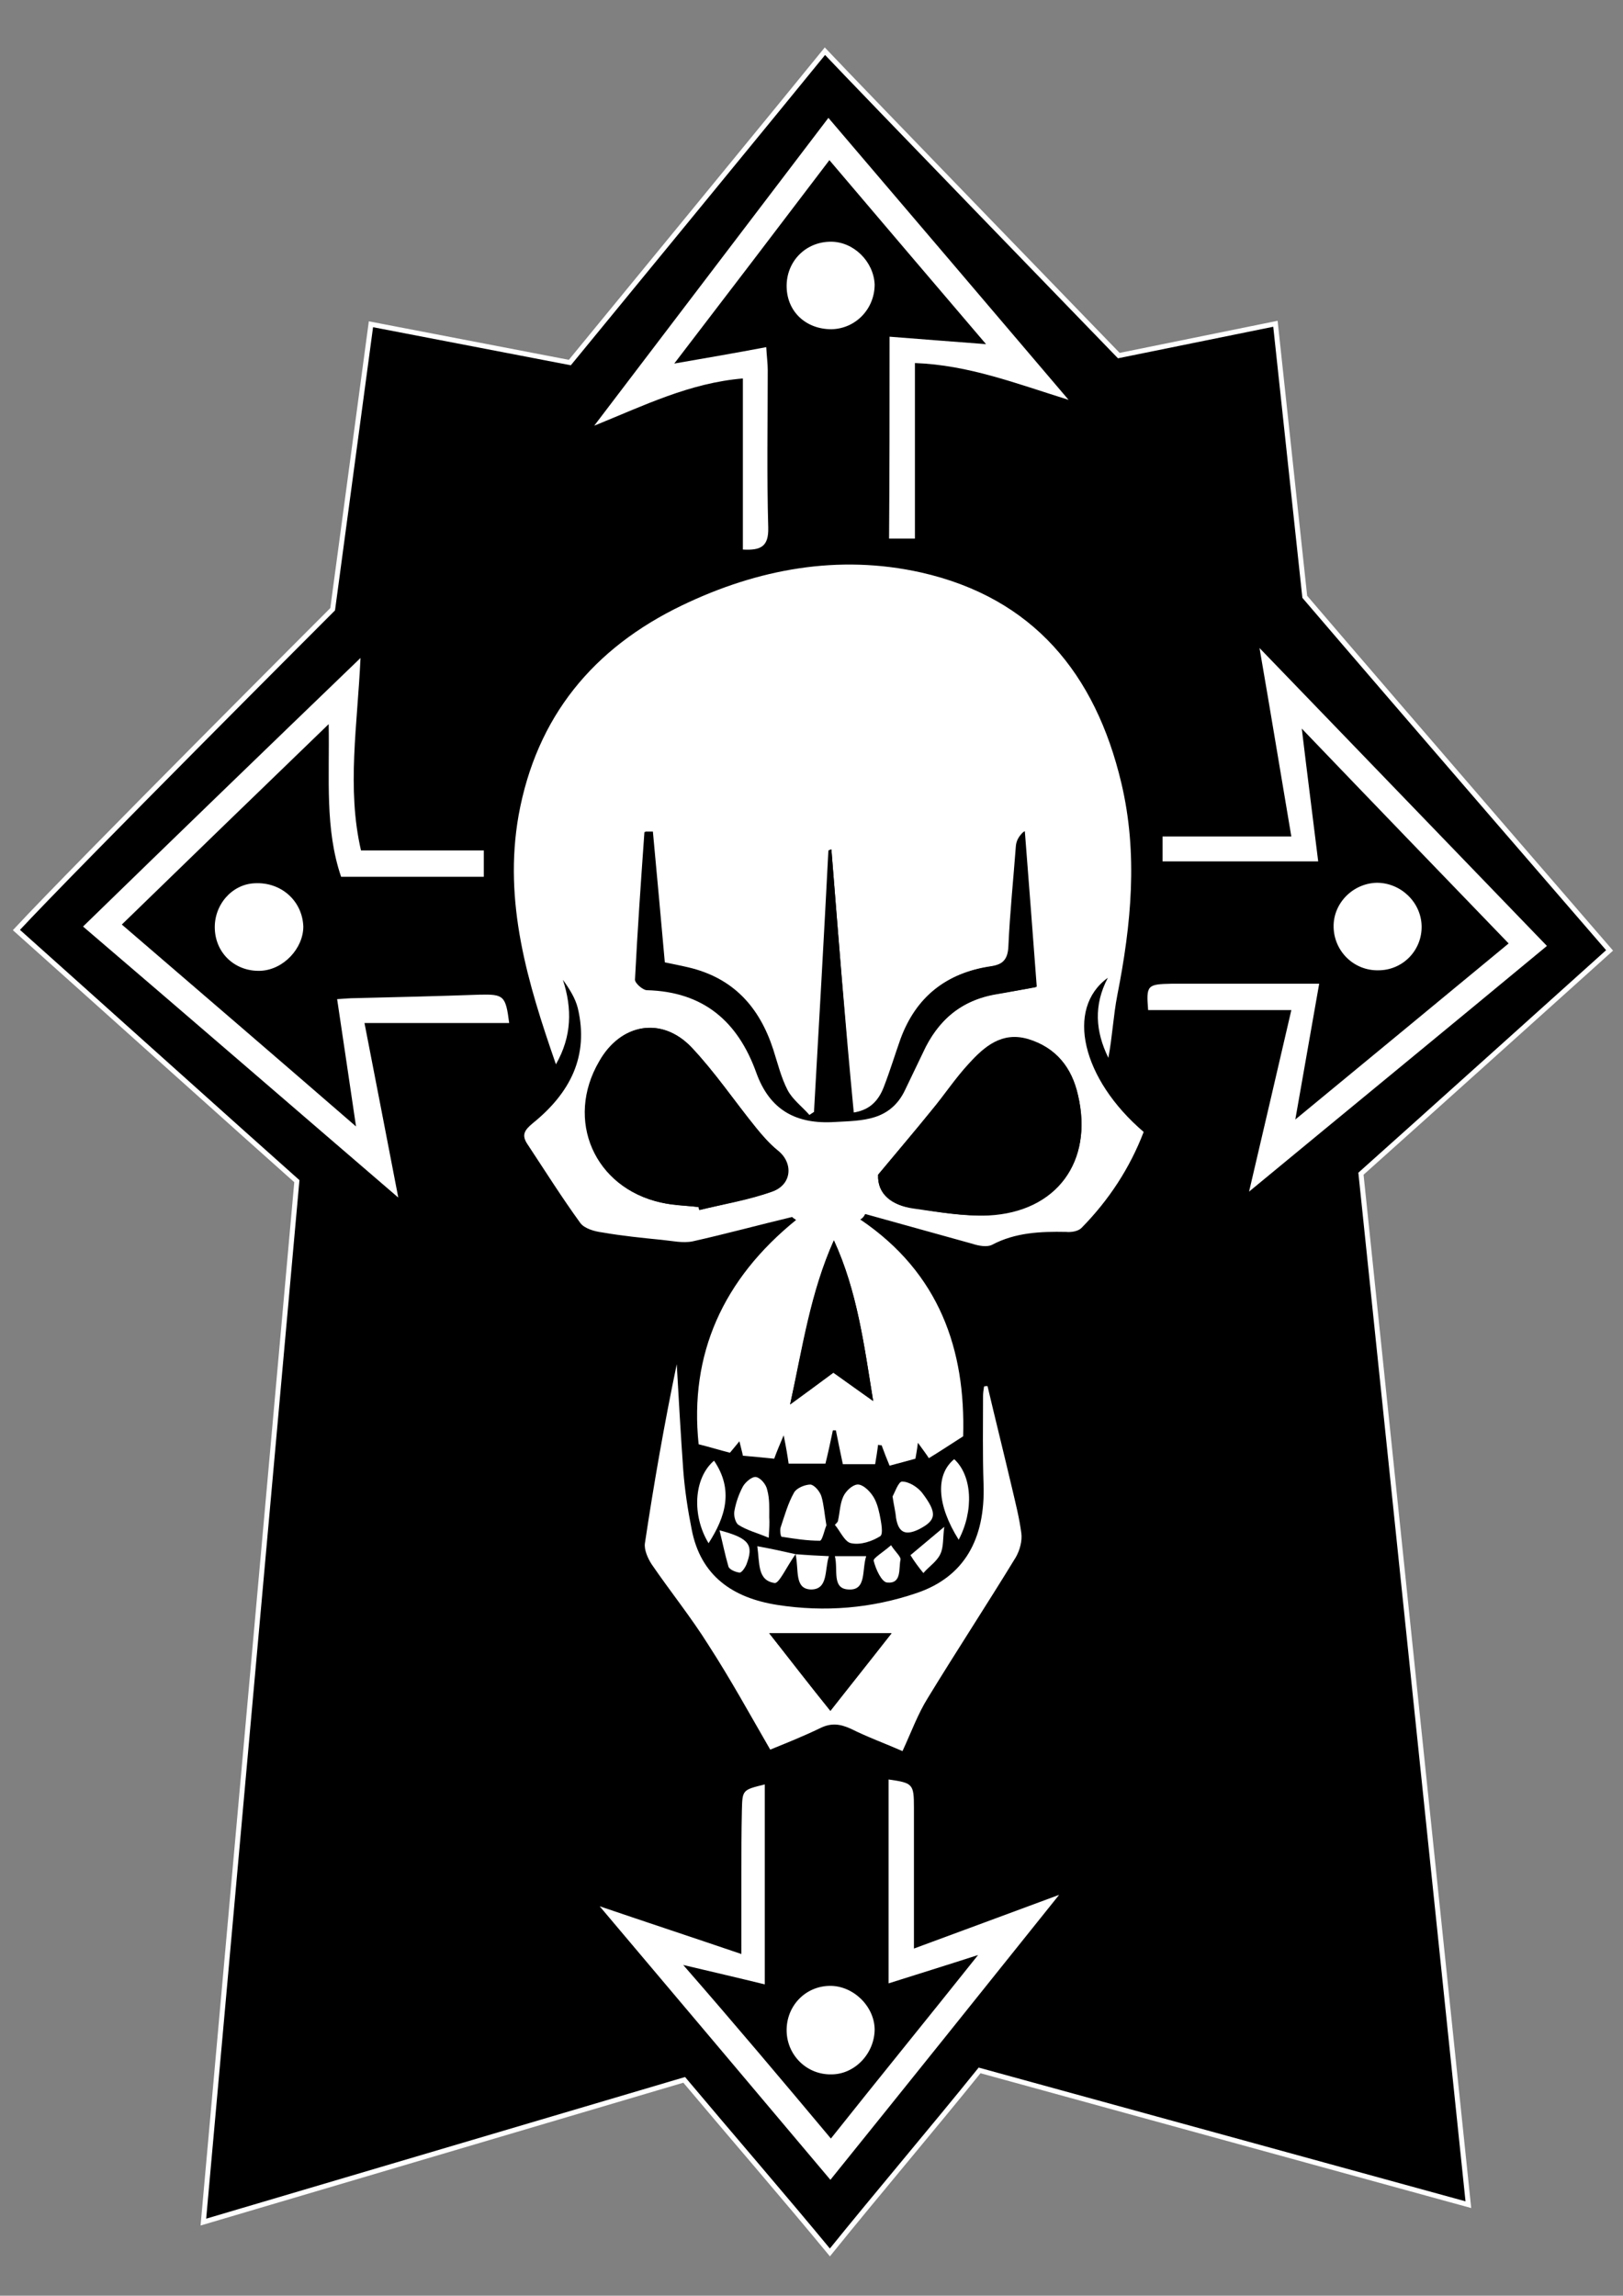 <?xml version="1.0" encoding="utf-8"?>
<!-- Generator: Adobe Illustrator 23.0.2, SVG Export Plug-In . SVG Version: 6.00 Build 0)  -->
<svg version="1.1" id="Layer_1" xmlns="http://www.w3.org/2000/svg" xmlns:xlink="http://www.w3.org/1999/xlink" x="0px" y="0px"
	 width="326.4px" height="461.6px" viewBox="0 0 326.4 461.6" style="enable-background:new 0 0 326.4 461.6;" xml:space="preserve"
	>
<rect x="0" y="0" width="326.4" height="461.6" fill="#808080" stroke="none"/>
<style type="text/css">
	.st0{fill-rule:evenodd;clip-rule:evenodd;stroke:#FFFFFF;stroke-miterlimit:10;}
	.st1{fill-rule:evenodd;clip-rule:evenodd;fill:#FFFFFF;}
	.st2{fill-rule:evenodd;clip-rule:evenodd;}
</style>
<g>
	<path class="st0" d="M323.7,191.1c0,0-41.8-48.3-61.3-71.1l-5.9-54.9l-31.5,6.4c0,0-52.6-54.3-59.1-61.2
		c-4.1,5.1-51.3,62.6-51.3,62.6l-40-7.7l-7.7,57.3c0,0-51.6,51.6-63.6,64.5c10.2,9.1,48.5,43.5,56.4,50.5L40.9,446.8l96.7-28.6
		c8.9,10.6,20.4,23.9,29.3,34.7c9.2-11.4,21-25.3,30.1-36.6l98.3,27L273.7,236C282.9,227.8,323.7,191.1,323.7,191.1z"/>
	<g id="skull-cross-vectorportal_x5F_10669_4_">
		<g>
			<path class="st1" d="M173,245.2c16,10.8,21.2,26.3,20.7,43.6c-2.5,1.6-4.6,3-6.9,4.4c-0.3-0.5-1.1-1.6-2.2-3.1
				c-0.2,1.6-0.4,2.6-0.5,3.2c-1.8,0.5-3.3,0.9-5.2,1.4c-0.5-1.2-1.1-2.7-1.6-4.1c-0.2,0-0.4,0-0.7-0.1c-0.2,1.4-0.4,2.8-0.6,3.9
				c-2.1,0-4.2,0-6.5,0c-0.4-1.9-0.9-4.3-1.4-6.8c-0.2,0-0.4,0-0.6,0c-0.5,2.4-1,4.7-1.5,6.7c-2.5,0-4.7,0-7.4,0
				c-0.2-1.4-0.5-3.3-1-5.7c-0.8,1.9-1.4,3.3-1.9,4.7c-2-0.2-4-0.4-6.3-0.6c-0.1-0.6-0.4-1.6-0.7-2.9c-0.8,1-1.5,1.8-1.9,2.3
				c-2-0.5-3.9-1.1-6.3-1.7c-1.9-18.1,4.9-33.2,19.6-45.1c-0.3-0.2-0.6-0.4-0.8-0.6c-6.7,1.6-13.3,3.4-20,4.9
				c-2,0.4-4.1-0.1-6.2-0.3c-4-0.4-8-0.8-12-1.5c-1.6-0.2-3.6-0.8-4.4-1.9c-3.7-5.1-7.1-10.5-10.6-15.8c-1.3-1.9-0.6-2.9,1.1-4.3
				c7.4-6,11.3-13.4,9-23.1c-0.5-2-1.7-3.9-3-5.7c1.9,5.8,1.8,11.4-1.4,17c-5.7-16.4-10.6-32.6-7.5-50.1c3.6-19.8,15-33.6,32.9-42.2
				c15.2-7.3,31.4-10.3,48-6.6c22.6,5.1,35.1,20.4,40.3,42.3c3.4,14.3,2,28.5-0.8,42.7c-0.8,4.1-1,8.4-1.8,12.6
				c-2.6-5.3-3-10.6-0.1-16.1c-8.6,6.2-5.2,20.4,7.2,31c-2.8,7.3-7,13.7-12.5,19.3c-0.7,0.7-2.1,0.9-3.1,0.8
				c-5.1-0.1-10.2,0.1-14.9,2.6c-1,0.5-2.7,0.2-3.9-0.2c-7.2-2-14.4-4-21.6-6C173.7,244.7,173.4,245,173,245.2z M140.5,242.7
				c0,0.2,0.1,0.4,0.2,0.6c4.9-1.2,9.9-2,14.6-3.7c4-1.4,4.3-5.8,1.1-8.3c-1.6-1.3-3-2.9-4.3-4.5c-4.4-5.4-8.3-11.2-13-16.2
				c-6-6.3-14.2-4.8-18.5,2.8c-6.8,11.9-1,25.4,12.4,28.4C135.4,242.4,137.9,242.4,140.5,242.7z M176.6,236.2
				c-0.2,3.9,2.8,6.2,7.1,6.8c5,0.7,10.1,1.6,15.1,1.4c13.7-0.7,21.1-10.8,18-24.1c-1.3-5.5-4.5-9.7-10.1-11.3
				c-5.2-1.5-8.7,1.5-11.8,4.9c-2.7,3-5,6.4-7.6,9.5C184,227.4,180.6,231.4,176.6,236.2z M167.2,170.8c-0.1,0-0.3,0.1-0.4,0.1
				c-1,17.5-1.9,35.1-2.9,52.6c-0.4,0.2-0.8,0.5-1.1,0.7c-1.5-1.7-3.4-3.1-4.4-5c-1.3-2.5-2-5.4-2.9-8.2
				c-2.8-8.6-8.1-14.4-17.1-16.5c-1.7-0.4-3.3-0.7-4.7-1c-0.8-9-1.6-17.7-2.4-26.3c-0.5,0-1,0-1.5,0c-0.7,9.9-1.4,19.8-1.9,29.7
				c0,0.7,1.5,2.1,2.4,2.1c11.4,0.2,18.3,6.3,22,16.6c2.7,7.5,8,10.5,15.8,9.9c5.5-0.4,11-0.2,13.9-6.3c1.2-2.5,2.4-5,3.6-7.5
				c3-6.6,7.9-10.8,15.1-11.9c2.4-0.4,4.9-0.8,7.8-1.4c-0.8-10.7-1.6-21-2.4-31.3c-1,0.9-1.5,1.9-1.6,2.9
				c-0.6,6.7-1.2,13.4-1.5,20.1c-0.1,2.8-1.1,3.8-3.8,4.2c-8.8,1.3-14.8,6.2-17.9,14.5c-1.1,3.2-2.1,6.4-3.3,9.5
				c-1,2.7-2.6,4.8-6.3,5.4C170,206,168.6,188.4,167.2,170.8z M175.6,281.7c-1.8-11.1-3.2-22.1-7.9-32.3c-4.6,10.4-6.2,21.4-8.8,33
				c3.3-2.4,6-4.4,8.7-6.4C170.4,278,173,279.9,175.6,281.7z"/>
			<path class="st1" d="M198.6,278.7c1.6,6.8,3.3,13.6,4.9,20.4c0.7,3,1.5,6.1,1.9,9.2c0.2,1.5-0.3,3.4-1.1,4.8
				c-5.8,9.5-11.9,18.8-17.7,28.3c-2,3.2-3.3,6.8-5.1,10.7c-3.4-1.5-7-2.8-10.4-4.5c-2.2-1-4-1.2-6.2-0.1c-3.3,1.6-6.8,3-10,4.3
				c-4.1-7.1-8-14.2-12.4-21c-3.5-5.6-7.7-10.8-11.4-16.2c-0.8-1.2-1.6-3-1.4-4.3c1.8-12,3.9-24,6.4-36c0.4,7.1,0.8,14.1,1.3,21.2
				c0.3,4,0.9,8,1.7,12c1.8,9.4,8.3,13.8,17.2,15.2c9.6,1.5,19,0.7,28.1-2.4c9.4-3.2,13.8-10.7,13.4-21.9
				c-0.2-5.9-0.1-11.8-0.1-17.7c0-0.6,0.1-1.3,0.2-1.9C198.1,278.7,198.3,278.7,198.6,278.7z M154.7,328.4
				c4.3,5.4,8.1,10.4,12.3,15.6c4.1-5.3,8-10.2,12.3-15.6C170.8,328.4,163.2,328.4,154.7,328.4z"/>
			<path class="st1" d="M66.1,145.6c-14.2,13.7-27.7,26.8-41.6,40.3c15.7,13.5,31.3,26.9,47.1,40.6c-1.3-8.7-2.5-17-3.8-25.6
				c1.6-0.1,2.6-0.2,3.6-0.2c8.4-0.2,16.7-0.4,25.1-0.7c4.8-0.1,5.2,0.2,5.9,5.7c-9.4,0-18.8,0-29.1,0c2.3,11.9,4.5,23.1,6.8,35.1
				c-21.3-18.3-42.1-36.3-63.4-54.5c18.5-18,36.8-35.7,55.8-54c-0.6,13.4-2.8,26.2,0.1,38.7c8.3,0,16.4,0,24.7,0c0,1.6,0,3.2,0,5.3
				c-9.6,0-19.1,0-28.7,0C65.3,166.6,66.3,156.5,66.1,145.6z"/>
			<path class="st1" d="M303.4,189.7c-13.9-14.4-27.6-28.6-41.6-43.2c1.1,9.2,2.2,17.7,3.3,26.7c-10.7,0-20.8,0-31.3,0
				c0-1.3,0-2.8,0-5c8.3,0,16.8,0,25.9,0c-2.2-13-4.2-25.2-6.4-37.9c19.4,20.1,38.4,39.8,57.8,59.9c-19.9,16.5-39.8,32.8-59.9,49.4
				c2.9-12.4,5.7-24.4,8.5-36.5c-10.1,0-19.5,0-28.8,0c-0.4-5-0.2-5.2,4.7-5.3c9.6,0,19.2,0,29.7,0c-1.6,9.2-3.2,18.1-4.8,27.3
				C274.8,213.3,288.9,201.7,303.4,189.7z"/>
			<path class="st1" d="M178.9,67.7c6.5,0.5,12.7,1,19.4,1.5c-10.5-12.3-20.8-24.4-31.5-37c-10.4,13.7-20.7,27.2-31.2,40.9
				c6.3-1.1,12.2-2.1,18.5-3.3c0.1,1.9,0.3,3.3,0.3,4.6c0,10.6-0.2,21.1,0.1,31.7c0.1,3.8-1.5,4.6-5.1,4.4c0-11.3,0-22.6,0-34.4
				c-10.7,0.9-19.8,5.4-29.9,9.5c16-21,31.4-41.3,47.1-61.9c16.1,18.9,31.9,37.4,48.3,56.7c-10.6-3.3-20.1-7-30.9-7.4
				c0,11.9,0,23.6,0,35.3c-1.9,0-3.4,0-5.2,0C178.9,95.1,178.9,81.9,178.9,67.7z"/>
			<path class="st1" d="M167.1,430c9.7-12.2,19.4-24.1,29.6-36.9c-6.5,2.1-12,3.8-18,5.7c0-14,0-27.5,0-41c4.9,0.7,5.1,0.9,5.1,5.7
				c0,9.2,0,18.3,0,28.3c9.7-3.6,19-7,29.2-10.8c-15.6,19.5-30.6,38.2-46,57.3c-15.5-18.4-30.7-36.4-46.4-55
				c9.7,3.3,18.8,6.3,28.5,9.6c0-5.8,0-10.9,0-16c0-4.3,0-8.6,0.1-12.9c0.1-4.1,0.1-4.1,4.6-5.2c0,13.2,0,26.3,0,40.2
				c-5.3-1.3-10.5-2.5-16.4-3.9C147.7,406.9,157.3,418.3,167.1,430z"/>
			<path class="st1" d="M167.2,417.1c-4.9,0.1-8.9-3.8-9-8.7c-0.1-5,3.7-9,8.6-9.1c4.7-0.1,9,4,9.1,8.7
				C175.9,412.9,171.9,417.1,167.2,417.1z"/>
			<path class="st1" d="M276.9,177.5c4.8,0,8.9,3.9,9,8.7c0.1,4.9-3.8,8.9-8.7,8.9c-4.9,0.1-8.9-3.8-9-8.7
				C268.1,181.6,272.1,177.6,276.9,177.5z"/>
			<path class="st1" d="M167.2,66.2c-5.1,0-8.9-3.5-9-8.5c-0.1-5.1,3.8-9.1,8.9-9.1c4.6,0,8.6,4,8.8,8.6
				C175.9,62.1,172.1,66.1,167.2,66.2z"/>
			<path class="st1" d="M52.4,195.2c-5,0.2-9-3.4-9.2-8.4c-0.2-4.8,3.4-9,8-9.2c5.3-0.3,9.6,3.5,9.8,8.7C61,190.7,57,195,52.4,195.2
				z"/>
			<path class="st1" d="M168.5,305.9c0.4-1.7,0.4-3.5,1.1-5c0.5-1.1,1.8-2.3,2.8-2.4c1-0.1,2.3,1.1,3,2.1c0.8,1.1,1.2,2.5,1.5,3.9
				c0.3,1.5,0.8,4,0.1,4.4c-1.6,1-3.9,1.8-5.8,1.4c-1.3-0.2-2.2-2.4-3.3-3.7C168.2,306.3,168.4,306.1,168.5,305.9z"/>
			<path class="st1" d="M166.2,306.7c-0.4,0.9-0.8,3-1.3,3.1c-2.6,0-5.1-0.4-7.7-0.8c-0.2,0-0.4-1.3-0.2-1.9c0.8-2.4,1.5-4.9,2.7-7
				c0.5-0.9,2.2-1.6,3.3-1.6c0.8,0.1,1.9,1.4,2.2,2.4C165.7,302.6,165.8,304.4,166.2,306.7z"/>
			<path class="st1" d="M142.5,310.3c-3.4-5.6-3-13.1,1.1-16.6C147.6,299.6,145.9,305,142.5,310.3z"/>
			<path class="st1" d="M154.6,309.2c-2.4-1-4.4-1.5-6.1-2.6c-0.6-0.4-1-1.9-0.8-2.8c0.3-1.7,0.9-3.4,1.7-4.9
				c0.5-0.9,1.9-2.1,2.7-1.9c0.9,0.2,2,1.5,2.2,2.6c0.5,1.8,0.4,3.7,0.4,5.5C154.8,306.2,154.7,307.2,154.6,309.2z"/>
			<path class="st1" d="M179.5,300.9c0.4-0.7,1.2-3,1.9-3c1.4,0,3.1,1.1,4,2.2c3.2,4.2,2.9,5.6-0.6,7.4c-2.7,1.3-4.1,0.7-4.6-2.3
				C180.1,304,179.8,302.9,179.5,300.9z"/>
			<path class="st1" d="M191.9,293.4c3.6,3.3,4,10.3,0.9,16.2C188.4,302.6,188.1,296.5,191.9,293.4z"/>
			<path class="st1" d="M144.7,307.7c6.1,1.6,6.9,3,5.4,6.9c-0.3,0.7-1,1.7-1.4,1.6c-0.8-0.1-2-0.6-2.2-1.2
				C145.8,312.6,145.3,310.1,144.7,307.7z"/>
			<path class="st1" d="M160,312.5c2.5,0.2,4.4,0.3,6.7,0.4c-0.9,2.8-0.1,6.7-3.6,6.7C159.7,319.5,160.7,315.7,160,312.5z"/>
			<path class="st1" d="M152.3,310.9c2.7,0.5,4.6,0.9,7.7,1.6c-1.8,2.5-3.3,5.9-4.2,5.8C152.3,317.8,152.8,314.4,152.3,310.9z"/>
			<path class="st1" d="M167.9,312.9c2.3,0,4.1,0,6.3,0c-0.9,2.8,0.1,6.9-3.5,6.7C167.2,319.5,168.6,315.6,167.9,312.9z"/>
			<path class="st1" d="M183.1,312.7c2.4-2,4.3-3.6,6.8-5.7c-0.3,2.2-0.1,4.1-0.8,5.5c-0.7,1.5-2.3,2.5-3.4,3.8
				C184.8,315.2,183.9,314,183.1,312.7z"/>
			<path class="st1" d="M179.2,310.7c0.9,1.4,2,2.3,1.9,2.9c-0.4,1.8,0.3,4.9-2.7,4.6c-1.1-0.1-2.3-2.7-2.7-4.4
				C175.6,313.3,177.6,312.1,179.2,310.7z"/>
			<path class="st2" d="M140.5,242.7c-2.5-0.3-5.1-0.4-7.6-0.9c-13.4-3-19.3-16.6-12.4-28.4c4.3-7.6,12.5-9.1,18.5-2.8
				c4.8,5,8.7,10.8,13,16.2c1.3,1.6,2.7,3.2,4.3,4.5c3.2,2.5,2.9,6.9-1.1,8.3c-4.7,1.6-9.7,2.5-14.6,3.7
				C140.6,243.1,140.5,242.9,140.5,242.7z"/>
			<path class="st2" d="M176.6,236.2c4-4.8,7.4-8.8,10.7-12.9c2.6-3.1,4.8-6.5,7.6-9.5c3.1-3.4,6.6-6.4,11.8-4.9
				c5.7,1.7,8.9,5.8,10.1,11.3c3.1,13.3-4.3,23.4-18,24.1c-5,0.3-10.1-0.6-15.1-1.4C179.4,242.4,176.4,240.1,176.6,236.2z"/>
			<path class="st2" d="M167.2,170.8c1.4,17.6,2.8,35.2,4.3,53c3.6-0.6,5.3-2.7,6.3-5.4c1.2-3.1,2.2-6.4,3.3-9.5
				c3.1-8.4,9.1-13.2,17.9-14.5c2.7-0.4,3.7-1.5,3.8-4.2c0.3-6.7,1-13.4,1.5-20.1c0.1-1,0.5-1.9,1.6-2.9c0.8,10.3,1.6,20.6,2.4,31.3
				c-2.9,0.5-5.4,1-7.8,1.4c-7.3,1.2-12.1,5.4-15.1,11.9c-1.2,2.5-2.4,5-3.6,7.5c-2.8,6.1-8.3,6-13.9,6.3
				c-7.8,0.5-13.1-2.4-15.8-9.9c-3.7-10.3-10.6-16.3-22-16.6c-0.8,0-2.4-1.4-2.4-2.1c0.5-9.9,1.2-19.8,1.9-29.7c0.5,0,1,0,1.5,0
				c0.8,8.6,1.6,17.3,2.4,26.3c1.4,0.3,3.1,0.6,4.7,1c9,2.1,14.3,8,17.1,16.5c0.9,2.7,1.6,5.6,2.9,8.2c1,1.9,2.9,3.4,4.4,5
				c0.4-0.2,0.8-0.5,1.1-0.7c1-17.5,2-35.1,2.9-52.6C166.9,170.9,167,170.9,167.2,170.8z"/>
			<path class="st2" d="M175.6,281.7c-2.6-1.9-5.2-3.7-8-5.7c-2.7,2-5.4,4-8.7,6.4c2.5-11.6,4.1-22.6,8.8-33
				C172.4,259.6,173.8,270.6,175.6,281.7z"/>
			<path class="st2" d="M154.7,328.4c8.5,0,16.1,0,24.6,0c-4.2,5.4-8.1,10.3-12.3,15.6C162.8,338.8,159,333.9,154.7,328.4z"/>
		</g>
	</g>
</g>
</svg>
